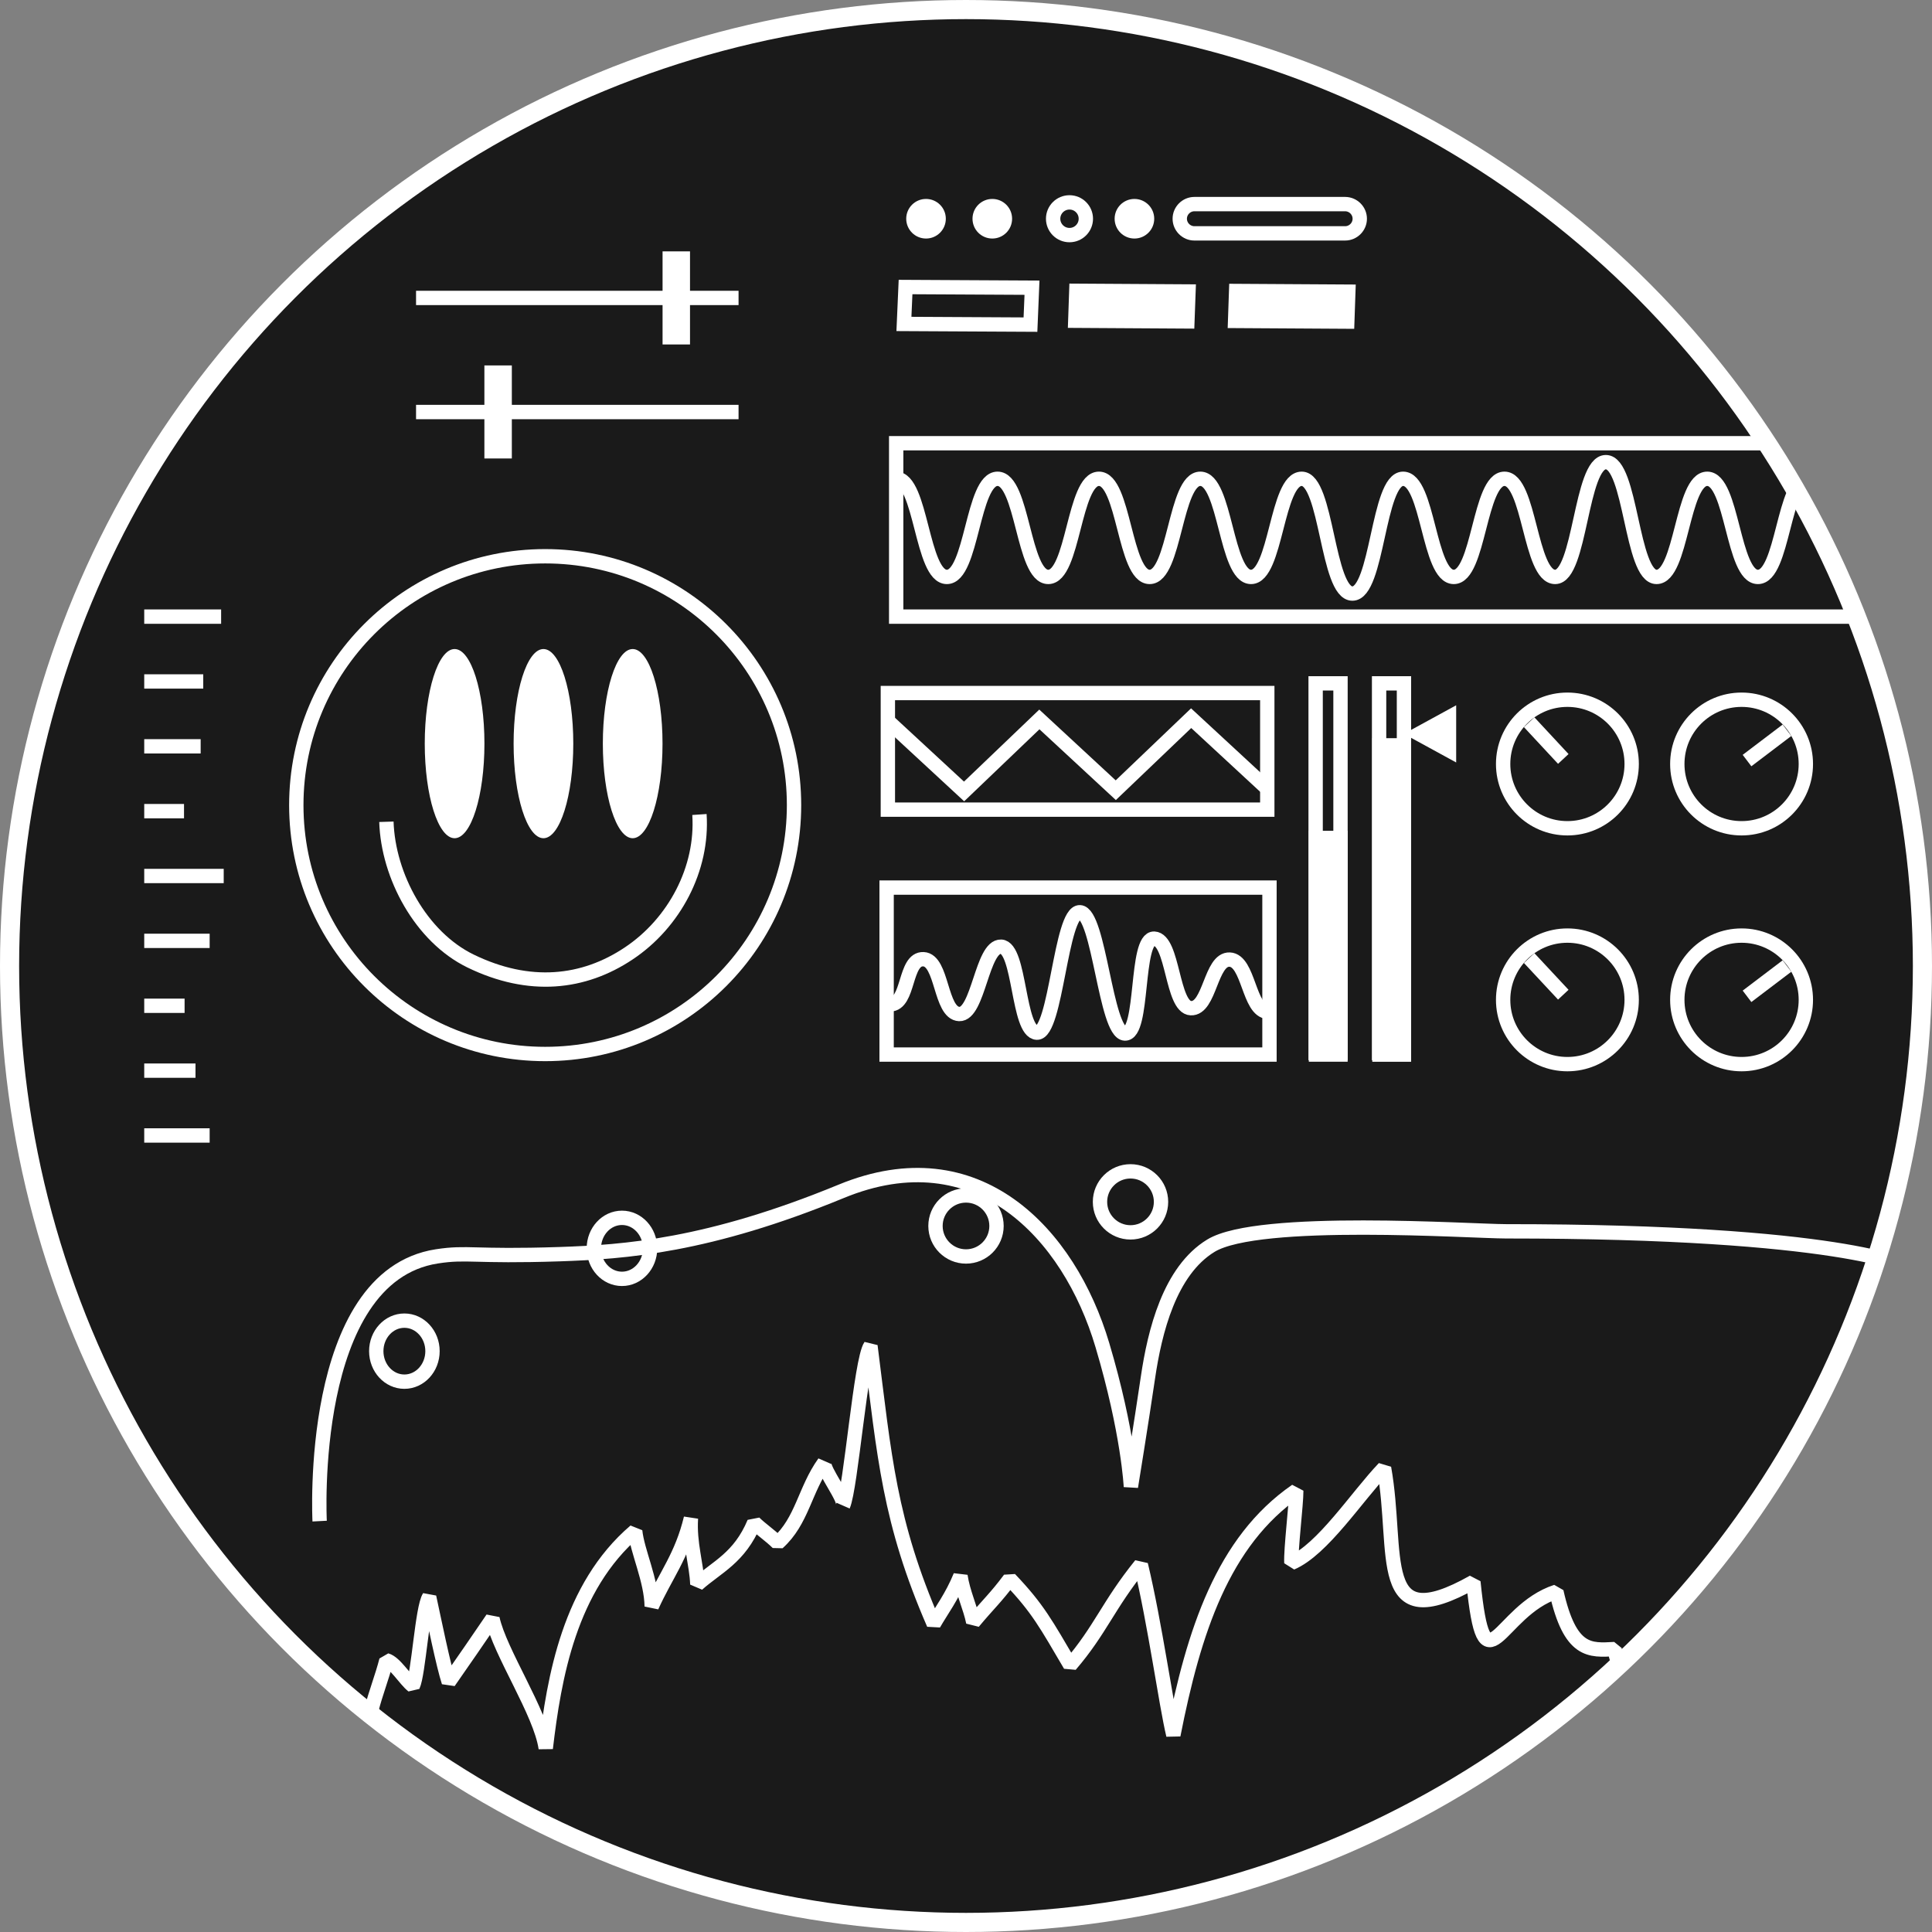 <?xml version="1.0" encoding="UTF-8"?> <!-- Generator: Adobe Illustrator 23.1.0, SVG Export Plug-In . SVG Version: 6.00 Build 0) --> <svg xmlns="http://www.w3.org/2000/svg" xmlns:xlink="http://www.w3.org/1999/xlink" id="Layer_1" x="0px" y="0px" viewBox="0 0 202 202" style="enable-background:new 0 0 202 202;" xml:space="preserve"><rect x="0" y="0" width="202" height="202" fill="#808080" stroke="none"/> <style type="text/css"> .st0{fill:none;} .st1{clip-path:url(#SVGID_2_);fill:#1A1A1A;} .st2{clip-path:url(#SVGID_2_);fill:none;stroke:#FFFFFF;stroke-width:1.5;stroke-linejoin:bevel;stroke-miterlimit:10;} .st3{clip-path:url(#SVGID_2_);} .st4{fill:none;stroke:#FFFFFF;stroke-width:1.5;stroke-miterlimit:10;} .st5{fill:#FFFFFF;} .st6{clip-path:url(#SVGID_2_);fill:none;stroke:#FFFFFF;stroke-width:1.5;stroke-miterlimit:10;} .st7{clip-path:url(#SVGID_2_);fill:#FFFFFF;} .st8{fill:#FFFFFF;stroke:#FFFFFF;stroke-width:1.5;stroke-miterlimit:10;} .st9{fill:none;stroke:#FFFFFF;stroke-width:1.5;stroke-linejoin:bevel;stroke-miterlimit:10;} .st10{fill:none;stroke:#FFFFFF;stroke-width:2;stroke-miterlimit:10;} </style> <title>DJai</title> <g> <g> <circle class="st0" cx="101" cy="101" r="100"></circle> <g> <defs> <path id="SVGID_1_" d="M201,101c-0.01,55.23-44.77,100-100,100S1,156.23,1,101S45.77,0.99,101,1 C156.24,1.01,201.01,45.78,201,101z"></path> </defs> <clipPath id="SVGID_2_"> <use xlink:href="#SVGID_1_" style="overflow:visible;"></use> </clipPath> <circle class="st1" cx="101" cy="101" r="100"></circle> <circle class="st2" cx="101" cy="128.18" r="3.19"></circle> <g class="st3"> <circle class="st4" cx="57" cy="84.18" r="26.02"></circle> <ellipse class="st5" cx="47.53" cy="77.75" rx="3.12" ry="9.89"></ellipse> <ellipse class="st5" cx="56.82" cy="77.75" rx="3.12" ry="9.89"></ellipse> <ellipse class="st5" cx="66.15" cy="77.75" rx="3.12" ry="9.89"></ellipse> <path class="st4" d="M40.4,85.92c0.18,5.68,3.62,12.04,8.8,14.56c6.15,2.99,11.81,2.36,16.53-0.79 c4.79-3.19,7.78-8.87,7.4-14.53"></path> </g> <line class="st6" x1="77.22" y1="31.15" x2="43.5" y2="31.15"></line> <line class="st6" x1="77.22" y1="43.08" x2="43.5" y2="43.08"></line> <rect x="65.84" y="29.71" transform="matrix(-1.836970e-16 1 -1 -1.836970e-16 101.854 -39.557)" class="st7" width="9.73" height="2.87"></rect> <rect x="47.21" y="41.64" transform="matrix(-1.836970e-16 1 -1 -1.836970e-16 95.155 -9.002)" class="st7" width="9.73" height="2.87"></rect> <g class="st3"> <polygon class="st4" points="107.74,33.94 94.51,33.87 94.68,30.01 107.9,30.08 "></polygon> <polygon class="st5" points="124.87,34.36 111.65,34.28 111.81,29.65 125.04,29.73 "></polygon> <polygon class="st5" points="141.59,34.38 128.36,34.3 128.52,29.67 141.75,29.75 "></polygon> <circle class="st4" cx="111.82" cy="22.87" r="1.71"></circle> <circle class="st5" cx="103.75" cy="22.87" r="2.07"></circle> <circle class="st5" cx="96.82" cy="22.87" r="2.07"></circle> <circle class="st5" cx="118.61" cy="22.87" r="2.07"></circle> <path class="st4" d="M140.64,24.4h-15.76c-0.84,0-1.53-0.69-1.53-1.53v0c0-0.84,0.69-1.53,1.53-1.53h15.76 c0.84,0,1.53,0.69,1.53,1.53v0C142.17,23.71,141.48,24.4,140.64,24.4z"></path> </g> <g class="st3"> <circle class="st4" cx="182.09" cy="79.88" r="6.72"></circle> <line class="st4" x1="182.66" y1="79.52" x2="186.84" y2="76.35"></line> </g> <g class="st3"> <circle class="st4" cx="163.88" cy="79.88" r="6.72"></circle> <line class="st4" x1="163.45" y1="79.35" x2="159.88" y2="75.51"></line> </g> <g class="st3"> <circle class="st4" cx="182.09" cy="104.54" r="6.72"></circle> <line class="st4" x1="182.66" y1="104.17" x2="186.84" y2="101"></line> </g> <g class="st3"> <circle class="st4" cx="163.88" cy="104.54" r="6.72"></circle> <line class="st4" x1="163.45" y1="104" x2="159.88" y2="100.17"></line> </g> <g class="st3"> <rect x="93.7" y="46.34" class="st4" width="134.91" height="18.13"></rect> <path class="st4" d="M93.7,50.06c2.65,0,2.65,10.26,5.3,10.26c2.65,0,2.65-10.26,5.3-10.26c2.65,0,2.65,10.26,5.3,10.26 c2.65,0,2.65-10.26,5.3-10.26c2.65,0,2.65,10.26,5.3,10.26c2.65,0,2.65-10.26,5.3-10.26c2.65,0,2.65,10.26,5.3,10.26 c2.65,0,2.65-10.26,5.3-10.26c2.65,0,2.65,12,5.3,12c2.65,0,2.65-12,5.3-12c2.65,0,2.65,10.26,5.3,10.26 c2.65,0,2.65-10.26,5.3-10.26c2.65,0,2.65,10.26,5.3,10.26c2.65,0,2.65-12,5.3-12c2.65,0,2.65,12,5.3,12 c2.65,0,2.65-10.26,5.3-10.26c2.65,0,2.65,10.26,5.3,10.26c2.65,0,2.65-10.26,5.3-10.26c2.65,0,2.65,10.26,5.3,10.26 c2.65,0,2.65-10.26,5.3-10.26c2.65,0,2.65,10.26,5.3,10.26c2.65,0,2.65-10.26,5.3-10.26c2.65,0,2.65,10.26,5.3,10.26 c2.65,0,2.65-10.26,5.3-10.26c2.65,0,2.65,10.26,5.3,10.26c1.16,0,1.81-1.95,2.4-4.16"></path> </g> <g class="st3"> <rect x="92.83" y="72.46" class="st4" width="39.67" height="12.19"></rect> <g> <polyline class="st4" points="92.8,75.35 100.8,82.75 108.67,75.22 116.66,82.62 124.54,75.09 132.54,82.49 "></polyline> </g> </g> <path class="st6" d="M132.55,105.79c-2.01-0.09-1.97-5.37-3.98-5.46c-2.01-0.09-2.05,5.18-4.06,5.08 c-2.01-0.09-1.82-7.17-3.83-7.27c-2.01-0.09-1.06,10.01-3.07,9.92c-2.01-0.09-2.69-12.59-4.7-12.68 c-2.01-0.09-2.49,12.68-4.5,12.59c-2.01-0.09-1.73-8.89-3.74-8.99c-2.01-0.09-2.37,7.13-4.38,7.04 c-2.01-0.09-1.73-5.64-3.74-5.73c-2.01-0.09-1.47,4.72-3.48,4.72c-0.23,0-0.41-0.05-0.54-0.14"></path> <rect x="92.7" y="92.8" class="st6" width="40.03" height="17.46"></rect> <g class="st3"> <rect x="144.19" y="71.46" transform="matrix(-1 -3.359503e-11 3.359503e-11 -1 290.981 181.558)" class="st4" width="2.6" height="38.65"></rect> <rect x="144.23" y="77.93" transform="matrix(-1 -3.125512e-11 3.125512e-11 -1 291.019 188.192)" class="st8" width="2.56" height="32.33"></rect> <rect x="137.55" y="71.46" transform="matrix(-1 -3.079549e-11 3.079549e-11 -1 277.706 181.558)" class="st4" width="2.6" height="38.65"></rect> <rect x="137.59" y="87.61" transform="matrix(-1 -3.125512e-11 3.125512e-11 -1 277.745 197.869)" class="st8" width="2.56" height="22.65"></rect> </g> <polygon class="st7" points="146.78,76.73 152.25,79.72 152.25,73.74 "></polygon> <g class="st3"> <line class="st4" x1="15.08" y1="64.47" x2="23.12" y2="64.47"></line> <line class="st4" x1="15.08" y1="84.81" x2="19.24" y2="84.81"></line> <line class="st4" x1="15.08" y1="111.94" x2="20.44" y2="111.94"></line> <line class="st4" x1="15.08" y1="118.72" x2="21.92" y2="118.72"></line> <line class="st4" x1="15.08" y1="91.59" x2="23.39" y2="91.59"></line> <line class="st4" x1="15.08" y1="71.25" x2="21.25" y2="71.25"></line> <line class="st4" x1="15.08" y1="105.16" x2="19.3" y2="105.16"></line> <line class="st4" x1="15.08" y1="78.03" x2="20.98" y2="78.03"></line> <line class="st4" x1="15.08" y1="98.37" x2="21.92" y2="98.37"></line> </g> <g class="st3"> <path class="st9" d="M33.06,189.11c0.5-6.77,1.61-12.21,5.77-10.32c0.44-1.75,1.12-3.45,1.57-5.2c0.91,0.25,1.94,2.02,2.77,2.67 c0.59-1.24,0.98-8.18,1.7-9.28c0.52,2.4,1.49,7.18,2.05,8.88c2.33-3.35,2.33-3.35,4.57-6.63c0.76,3.52,5.04,9.83,5.57,13.56 c0.87-7.37,2.47-16.84,9.35-22.72c0.22,2.14,1.69,5.13,1.73,7.89c1.47-3.27,3.14-5.24,4.1-9.22c-0.17,2.66,0.59,4.77,0.67,6.91 c2.07-1.84,4.4-2.76,5.95-6.45c0.66,0.66,1.66,1.33,2.46,2.12c2.56-2.3,2.81-5.54,4.86-8.4c-0.16,0.78,2.26,3.83,1.97,4.5 c0.82-1.86,1.85-15.23,2.86-16.69c1.47,11.56,1.95,18.32,6.62,29.06c0.8-1.4,1.89-2.82,2.79-5.02c0.28,1.81,1.02,3.27,1.34,4.84 c1.6-1.92,2.35-2.55,3.82-4.52c2.96,3.1,3.81,4.75,6.32,9.01c3.19-3.72,3.94-6.24,7.38-10.5c1.49,6.22,2.63,14.6,3.4,17.81 c2.13-10.82,5.16-20.24,12.85-25.55c0,1.46-0.58,6.09-0.51,7.55c3.27-1.39,6.85-6.95,9.69-9.92c1.6,8.91-1.11,17.8,9.34,11.91 c1.21,11.89,2.52,3.01,8.68,1.02c1.43,6.38,3.51,6.14,6.08,6c0.77,5.08,7.26,4.64,10.37,5.25"></path> <path class="st9" d="M33.42,159.04c0,0-1.33-25.57,12.25-27.68c3.25-0.5,3.76,0.07,12.83-0.23c6.84-0.23,15.55-0.85,29.45-6.57 c14.22-5.86,23.84,4.39,27.31,16.08c2.72,9.14,2.98,14.81,2.98,14.81s1.07-6.58,1.78-11.4c0.71-4.84,2.27-11.18,6.59-13.81 c5-3.04,27.23-1.5,30.85-1.5c35.24,0,41.98,3.75,41.98,3.75"></path> <ellipse class="st9" cx="42.28" cy="141.27" rx="2.94" ry="3.19"></ellipse> <ellipse class="st9" cx="65.03" cy="130.52" rx="2.94" ry="3.19"></ellipse> </g> <circle class="st2" cx="118.2" cy="125.66" r="3.19"></circle> </g> </g> <circle class="st10" cx="101" cy="101" r="100"></circle> </g> </svg> 